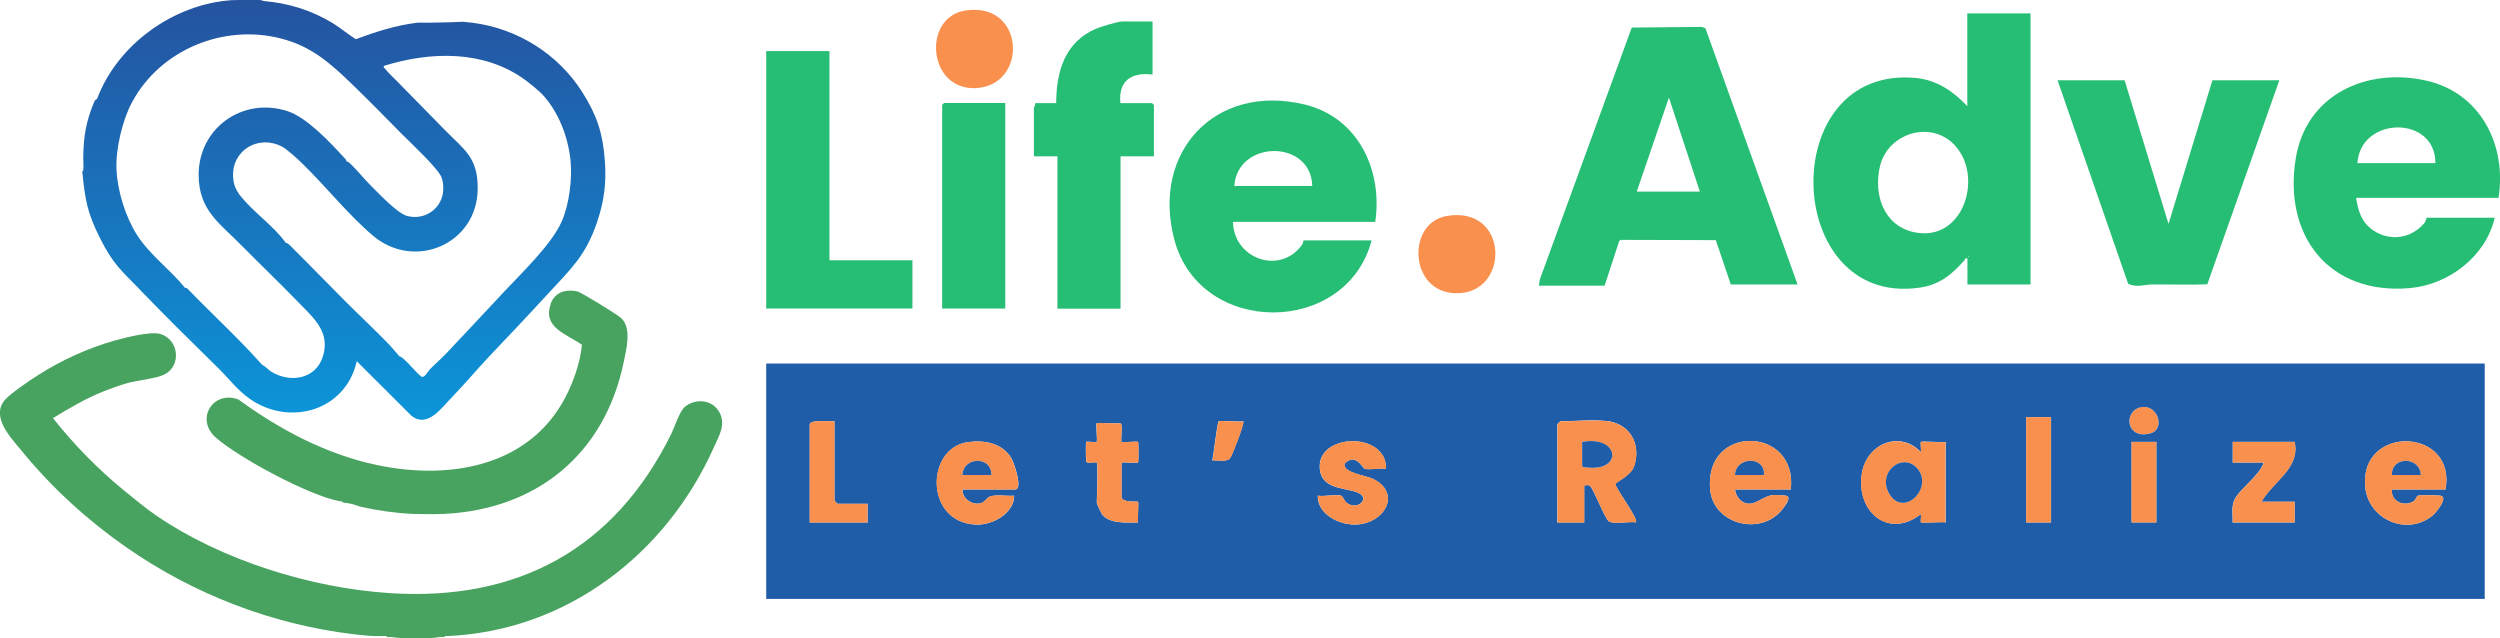 <?xml version="1.0" encoding="UTF-8"?>
<svg id="Layer_2" data-name="Layer 2" xmlns="http://www.w3.org/2000/svg" xmlns:xlink="http://www.w3.org/1999/xlink" viewBox="0 0 185 47.22">
  <defs>
    <style>
      .cls-1 {
        fill: #26bd74;
      }

      .cls-2 {
        fill: #cbefdd;
      }

      .cls-3 {
        fill: url(#linear-gradient);
      }

      .cls-4 {
        fill: #205da9;
      }

      .cls-5 {
        fill: #47a35f;
      }

      .cls-6 {
        fill: #fa904e;
      }
    </style>
    <linearGradient id="linear-gradient" x1="25.44" y1="31.08" x2="25.44" y2="0" gradientUnits="userSpaceOnUse">
      <stop offset="0" stop-color="#0c95d9"/>
      <stop offset="1" stop-color="#2553a0"/>
    </linearGradient>
  </defs>
  <g id="Layer_1-2" data-name="Layer 1">
    <g>
      <g>
        <path class="cls-5" d="M53.24,30.52c-.49-.94-1.75-1.08-2.55-.42-.41.34-.76,1.48-1.02,2.02-4.21,8.5-11.35,12.39-20.85,11.77-5.82-.38-12.4-2.43-17.23-5.72-.77-.52-1.69-1.29-2.42-1.88-1.94-1.59-3.7-3.39-5.25-5.35,1.24-.75,2.46-1.48,3.82-2.01.49-.19,1.11-.42,1.61-.56.76-.22,2.2-.35,2.82-.66,1.29-.65,1.06-2.61-.32-3-.73-.2-2.58.27-3.36.49-1.98.56-3.96,1.46-5.69,2.57-.6.38-1.97,1.31-2.41,1.79-1.14,1.28.46,2.88,1.27,3.87,2.21,2.7,4.82,5.07,7.67,7.06,4.98,3.47,10.74,5.7,16.8,6.44.53.06,1.06.12,1.59.14.01,0,.12,0,.14,0,.19,0,.39,0,.58,0,.08,0,.18-.02.22.07.35-.02.71.07.98.07h2.32c.24,0,.57-.1.91-.07.04-.09.14-.07.22-.07,8.84-.38,16.22-6.06,19.76-14.02.38-.85.87-1.62.39-2.54Z"/>
        <path class="cls-5" d="M40.76,22.49c-.65,1.74,1.19,2.24,2.3,3.02-.1,1.13-.49,2.34-.97,3.38-2.55,5.57-8.65,6.7-14.21,5.52-3.74-.79-7.18-2.62-10.24-4.85-1.88-.7-3.22,1.47-1.67,2.82,1.75,1.53,6.91,4.29,9.16,4.71.04,0,.1,0,.14,0,.11.14.29.11.43.14.12.03.25.04.36.07.24.06.44.16.72.22,1.24.27,2.49.45,3.77.51h.14c.65.02,1.38.03,2.03,0h.14c6.88-.34,11.89-4.44,13.29-11.22.2-.96.61-2.51-.17-3.26-.25-.25-3-1.94-3.27-1.99-.87-.18-1.65.07-1.97.93Z"/>
        <path class="cls-3" d="M10.43,21.52c1.87,1.93,3.79,3.83,5.72,5.72.79.77,1.41,1.64,2.37,2.3,2.97,2.04,7.07.83,7.88-2.81l4.06,4.05c1.18.91,2.2-.58,2.97-1.37.93-.96,1.8-2,2.71-2.97,1.48-1.56,2.97-3.13,4.42-4.71,1.68-1.83,2.78-2.8,3.62-5.28.53-1.57.7-2.91.58-4.56-.15-2.04-.59-3.36-1.67-5.07-1.78-2.81-4.76-4.69-8.08-5.13-.13-.02-.75-.08-.75-.08-.62.04-2.55.07-2.61.07-.25.01-.5-.02-.75,0-1.54.17-3.12.68-4.57,1.22-.59-.37-1.11-.82-1.71-1.19-1.57-.95-3.24-1.47-5.06-1.63-.11,0-.21-.07-.22-.07-.62-.04-1.41-.03-2.03,0-.08,0-.14,0-.14,0-4.34.29-8.48,3.29-9.99,7.31,0,.01-.14.07-.18.15-.63,1.49-.82,2.58-.84,4.2,0,.29.04.68,0,.94,0,.03-.04.06-.07.07.2,2.1.37,3.06,1.3,4.92,1,1.99,1.56,2.38,3.04,3.91ZM28.39,4.88c3.46-1.08,7.41-1.19,10.45,1.02.33.24,1.01.79,1.28,1.07,1.21,1.29,1.93,3.18,2.1,4.92.13,1.38-.09,3.21-.65,4.49-.74,1.7-2.96,3.81-4.27,5.21-1.44,1.54-2.91,3.12-4.34,4.63-.37.38-.79.74-1.16,1.12-.13.14-.35.55-.54.55-.25,0-1.36-1.5-1.7-1.52l-.72-.83c-1.06-1.1-2.18-2.14-3.26-3.22-1.41-1.41-2.79-2.84-4.2-4.24-.06-.05-.14-.1-.22-.1-.91-1.26-2.37-2.25-3.33-3.44-.37-.45-.56-.89-.58-1.48-.09-1.96,1.9-3.12,3.62-2.21.37.19,1.2.95,1.52,1.27,1.73,1.68,3.36,3.75,5.21,5.32,3.08,2.6,7.7.62,7.75-3.44.03-2.33-.97-2.9-2.39-4.34-1.18-1.2-2.42-2.46-3.62-3.69-.24-.25-.64-.61-.83-.87-.06-.07-.14-.09-.11-.22ZM20.87,2.87c2.19.58,3.55,1.79,5.13,3.31,1.24,1.2,2.48,2.46,3.69,3.69.64.65,2.74,2.59,2.99,3.27.1.29.13.55.12.85-.02,1.4-1.33,2.35-2.68,1.99-.72-.19-2.17-1.74-2.75-2.32-.52-.52-.99-1.14-1.55-1.64-.05-.05-.11-.07-.18-.07,0-.14-.1-.2-.18-.29-1.01-1.11-2.76-2.97-4.17-3.43-3.32-1.09-6.61,1.24-6.59,4.74.02,2.61,1.56,3.55,3.19,5.21,1.41,1.43,2.88,2.83,4.27,4.27,1.08,1.11,2.28,2.13,1.74,3.91-.53,1.73-2.46,2-3.85,1.13-.17-.11-.49-.45-.64-.48-1.74-1.96-3.68-3.73-5.5-5.61-.06-.08-.12-.1-.22-.1-1.09-1.35-2.61-2.44-3.55-3.91-.86-1.35-1.45-3.27-1.52-4.85-.07-1.5.44-3.67,1.16-4.99,2.1-3.9,6.83-5.82,11.09-4.68Z"/>
      </g>
      <path class="cls-2" d="M76.25,35.71s.05.05,0,.07v-.07Z"/>
      <g>
        <g>
          <path class="cls-1" d="M150.26.99v20.06h-4.67v-1.92c-.22-.06-.16.06-.21.12-.96,1.07-1.84,1.83-3.36,2.04-10.13,1.43-10.65-16.5-.25-15.52,1.56.15,2.78.99,3.81,2.09V.99h4.67ZM144.64,10.73c-1.79-1.88-4.97-.86-5.53,1.6-.47,2.07.27,4.36,2.52,4.85,3.67.8,5.19-4.15,3.01-6.44ZM145.63,18.94v.09c.06-.03.06-.06,0-.09Z"/>
          <path class="cls-1" d="M133.03,21.05h-4.95l-1.11-3.28-7-.02-.14.06-1.09,3.33h-4.86l.06-.44,6.81-18.66,5.18-.05.27.1,6.82,18.96ZM125.79,14.18l-2.29-6.96-2.38,6.96h4.67Z"/>
          <path class="cls-1" d="M101.78,16.42h-10.54c.06,2.75,3.5,3.96,5.12,1.68.07-.1.09-.31.1-.31h5.04c-1.87,7.08-12.66,7.14-14.59-.02-1.75-6.51,3.03-11.65,9.66-10.03,3.93.96,5.76,4.85,5.2,8.67ZM97.11,13.76c-.1-3.47-5.53-3.42-5.77,0h5.77Z"/>
          <path class="cls-1" d="M184.89,14.64h-10.54c.17,1.01.4,1.83,1.29,2.42,1.24.82,2.79.59,3.75-.54.13-.15.16-.41.18-.41h5.04c-.66,2.86-3.4,4.96-6.29,5.21-5.99.52-9.38-3.9-8.43-9.62.77-4.69,5.22-6.72,9.63-5.74,4.04.9,5.99,4.77,5.37,8.69ZM180.22,12.07c0-3.58-5.56-3.46-5.77,0h5.77Z"/>
          <path class="cls-1" d="M157.22,5.94l3.25,10.63,3.25-10.63h4.95l-5.33,15.1c-1.35.05-2.71,0-4.07.01-.56,0-1.21.26-1.79-.06l-5.22-15.05h4.95Z"/>
          <path class="cls-1" d="M85.29,1.58v3.94c-1.55-.2-2.55.45-2.38,2.11h2.34s.14.13.14.14v3.8h-2.47v11.27h-4.67v-11.27h-1.74v-3.62s.14-.2.09-.32h1.56c0-2.35.65-4.53,2.96-5.51.36-.15,1.6-.53,1.94-.53h2.24Z"/>
          <polygon class="cls-1" points="61.38 3.78 61.38 19.26 67.52 19.26 67.52 22.83 56.7 22.83 56.7 3.78 61.38 3.78"/>
          <path class="cls-1" d="M74.39,7.63v15.2h-4.67V7.76s.13-.14.14-.14h4.54Z"/>
          <path class="cls-6" d="M107.07,15.98c4.64-.78,4.7,5.81.65,5.72-3.46-.07-3.65-5.22-.65-5.72Z"/>
          <path class="cls-6" d="M71.43.78c4.44-.69,4.68,5.54.79,5.74-3.58.18-3.98-5.25-.79-5.74Z"/>
        </g>
        <g>
          <path class="cls-6" d="M158.46,30.13c1.22-.22,1.78,1.61.7,1.93-1.84.54-2.08-1.67-.7-1.93Z"/>
          <g>
            <path class="cls-4" d="M183.87,26.9v17.42H56.7v-17.42h127.17ZM158.46,30.13c-1.38.25-1.15,2.47.7,1.93,1.09-.32.52-2.15-.7-1.93ZM151.78,30.87h-1.83v7.79h1.83v-7.79ZM61.75,31.17c-.33.03-1.83-.13-1.83.23v7.26h4.28v-1.38h-2.22s-.23-.21-.23-.23v-5.88ZM92.01,31.18c-.3.05-1.74-.08-1.83,0-.11.1-.38,2.51-.47,2.89.38-.04,1.03.14,1.3-.15.15-.16,1.11-2.64.99-2.75ZM118.99,31.17c-.95-.14-2.48,0-3.52,0-.02,0-.23.21-.23.23v7.26h1.99v-2.75c.18.02.33-.08.47.09.3.38,1.08,2.41,1.36,2.58.38.23,1.5-.01,1.99.07.24-.21-1.53-2.56-1.51-2.83.01-.14,1.15-.61,1.39-1.34.52-1.58-.28-3.08-1.95-3.32ZM81.16,34.23c.11.1,0,2.57,0,2.98,0,.05.32.75.38.84.55.73,1.85.62,2.67.61-.04-.26.06-1.48,0-1.53-.05-.05-1.22.1-1.22-.38v-2.52c.23-.04,1.17.05,1.22,0s.05-1.48,0-1.53c-.06-.06-1.16.07-1.22,0-.09-.09.14-1.34-.09-1.38-.28.05-1.68-.06-1.75,0s.07,1.31,0,1.38c-.06.06-.71-.06-.77,0-.05.05-.03,1.25,0,1.44.03.21.69.01.77.09ZM71.22,36.22h3.9c.59,0-.06-1.94-.28-2.31-.67-1.13-2-1.36-3.22-1.19-3.11.43-3.22,5.94.61,6.1,1.21.05,2.82-.83,2.82-2.14-.56.06-1.31-.13-1.83.08-.18.07-.34.38-.61.47-.63.2-1.42-.32-1.38-1.01ZM102.56,34.69c.08-2.8-5.21-2.66-4.89.06.19,1.66,2.34,1.27,3.05,1.85.53.43-.35,1.16-1.07.61-.2-.15-.28-.5-.41-.53-.45-.11-1.23.08-1.73,0-.02,1.42,1.69,2.23,2.96,2.13,2.08-.17,3.21-2.36,1.12-3.38-.5-.24-2.29-.45-2.09-1.12.81-.85,1.35.35,1.48.38.41.1,1.11-.08,1.57,0ZM132.52,36.22c.53-4.72-6.5-4.88-5.96.08.28,2.52,3.77,3.4,5.35,1.37.19-.24.72-.93.23-.99-1.32-.17-1.33.08-2.26.5-.72.32-1.4-.22-1.49-.96h4.13ZM143.98,38.66v-5.96c-.29.05-1.77-.07-1.83,0-.05.05.03.6,0,.76-1.57-1.65-3.99-.62-4.36,1.52-.49,2.8,1.9,4.97,4.36,3.06.03.15-.04.57,0,.61.06.07,1.54-.05,1.84,0ZM159.57,32.7h-1.83v5.96h1.83v-5.96ZM169.81,32.7h-4.59v1.53h2.29c-.27.94-1.87,2.04-2.18,2.79-.22.53-.09,1.1-.12,1.64h4.59v-1.53h-2.45c.84-1.51,2.87-2.46,2.45-4.43ZM180.97,36.22c.82-4.59-6.32-4.82-5.95-.25.2,2.51,3.16,3.74,5.02,2.15.25-.21,1.17-1.35.55-1.44-.28-.04-1.43-.06-1.65,0-.13.03-.16.31-.36.43-.69.41-1.67,0-1.58-.89h3.97Z"/>
            <path class="cls-6" d="M118.99,31.17c1.66.24,2.46,1.74,1.95,3.32-.24.73-1.38,1.19-1.39,1.34-.02.27,1.74,2.62,1.51,2.83-.49-.09-1.61.16-1.99-.07-.28-.17-1.07-2.21-1.36-2.58-.14-.18-.29-.08-.47-.09v2.75h-1.99v-7.26s.21-.23.23-.23c1.03,0,2.56-.14,3.52,0ZM117.08,34.54c3.06.59,2.88-2.35,0-1.84v1.84Z"/>
            <path class="cls-6" d="M143.98,38.66c-.29-.05-1.77.07-1.84,0-.04-.05.03-.47,0-.61-2.46,1.9-4.85-.27-4.36-3.06.37-2.14,2.79-3.17,4.36-1.52.03-.17-.05-.72,0-.76.06-.07,1.54.05,1.83,0v5.96ZM141.8,34.58c-1.08-1.07-2.88.37-2.01,1.93,1.06,1.89,3.43-.51,2.01-1.93Z"/>
            <path class="cls-6" d="M71.22,36.22c-.04.69.75,1.21,1.38,1.01.27-.09.43-.39.61-.47.52-.21,1.27-.02,1.83-.08,0,1.31-1.61,2.19-2.82,2.14-3.83-.16-3.72-5.67-.61-6.1,1.22-.17,2.55.06,3.22,1.19.22.37.88,2.31.28,2.31h-3.9ZM71.22,35.15h2.14c.03-1.41-2.07-1.38-2.14,0Z"/>
            <path class="cls-6" d="M180.97,36.22h-3.97c-.09.88.89,1.3,1.58.89.2-.12.23-.4.36-.43.22-.06,1.38-.04,1.65,0,.62.09-.3,1.23-.55,1.44-1.86,1.59-4.82.36-5.02-2.15-.37-4.57,6.77-4.34,5.95.25ZM179.14,35.15c-.07-1.38-2.17-1.41-2.14,0h2.14Z"/>
            <path class="cls-6" d="M132.52,36.22h-4.13c.09.74.77,1.28,1.49.96.93-.42.94-.67,2.26-.5.49.06-.05.75-.23.99-1.58,2.02-5.07,1.15-5.35-1.37-.54-4.96,6.49-4.8,5.96-.08ZM130.53,35.15c.11-1.44-2.1-1.36-2.14,0h2.14Z"/>
            <path class="cls-6" d="M102.56,34.69c-.46-.07-1.16.11-1.57,0-.13-.03-.67-1.23-1.48-.38-.2.66,1.6.87,2.09,1.12,2.09,1.02.96,3.21-1.12,3.38-1.27.1-2.98-.7-2.96-2.13.5.08,1.28-.11,1.73,0,.14.03.21.38.41.53.71.55,1.6-.18,1.07-.61-.71-.58-2.86-.19-3.05-1.85-.32-2.73,4.97-2.86,4.89-.06Z"/>
            <path class="cls-6" d="M169.81,32.7c.42,1.97-1.6,2.92-2.45,4.43h2.45v1.53h-4.59c.03-.55-.1-1.11.12-1.64.31-.75,1.91-1.85,2.18-2.79h-2.29v-1.53h4.59Z"/>
            <path class="cls-6" d="M81.16,34.23c-.08-.07-.73.13-.77-.09-.03-.19-.05-1.39,0-1.44.06-.06.71.06.77,0,.07-.06-.07-1.31,0-1.38s1.47.05,1.75,0c.23.03,0,1.29.09,1.38.07.06,1.16-.07,1.22,0,.05.05.05,1.48,0,1.53s-1-.04-1.22,0v2.52c0,.48,1.17.33,1.22.38.06.05-.04,1.27,0,1.53-.82,0-2.12.12-2.67-.61-.07-.09-.38-.79-.38-.84,0-.41.11-2.88,0-2.98Z"/>
            <path class="cls-6" d="M61.75,31.17v5.88s.21.23.23.23h2.22v1.38h-4.28v-7.26c0-.36,1.51-.2,1.83-.23Z"/>
            <rect class="cls-6" x="149.94" y="30.87" width="1.83" height="7.79"/>
            <rect class="cls-6" x="157.74" y="32.7" width="1.83" height="5.96"/>
            <path class="cls-6" d="M92.01,31.18c.12.12-.84,2.6-.99,2.75-.28.28-.92.11-1.3.15.09-.39.36-2.79.47-2.89.09-.09,1.52.05,1.83,0Z"/>
            <path class="cls-4" d="M117.08,34.54v-1.84c2.88-.52,3.06,2.43,0,1.84Z"/>
            <path class="cls-4" d="M141.8,34.58c1.42,1.42-.94,3.83-2.01,1.93-.88-1.56.93-3.01,2.01-1.93Z"/>
            <path class="cls-4" d="M71.22,35.15c.07-1.38,2.17-1.41,2.14,0h-2.14Z"/>
            <path class="cls-4" d="M179.14,35.15h-2.14c-.03-1.41,2.07-1.38,2.14,0Z"/>
            <path class="cls-4" d="M130.53,35.15h-2.14c.04-1.36,2.25-1.44,2.14,0Z"/>
          </g>
        </g>
      </g>
    </g>
  </g>
</svg>